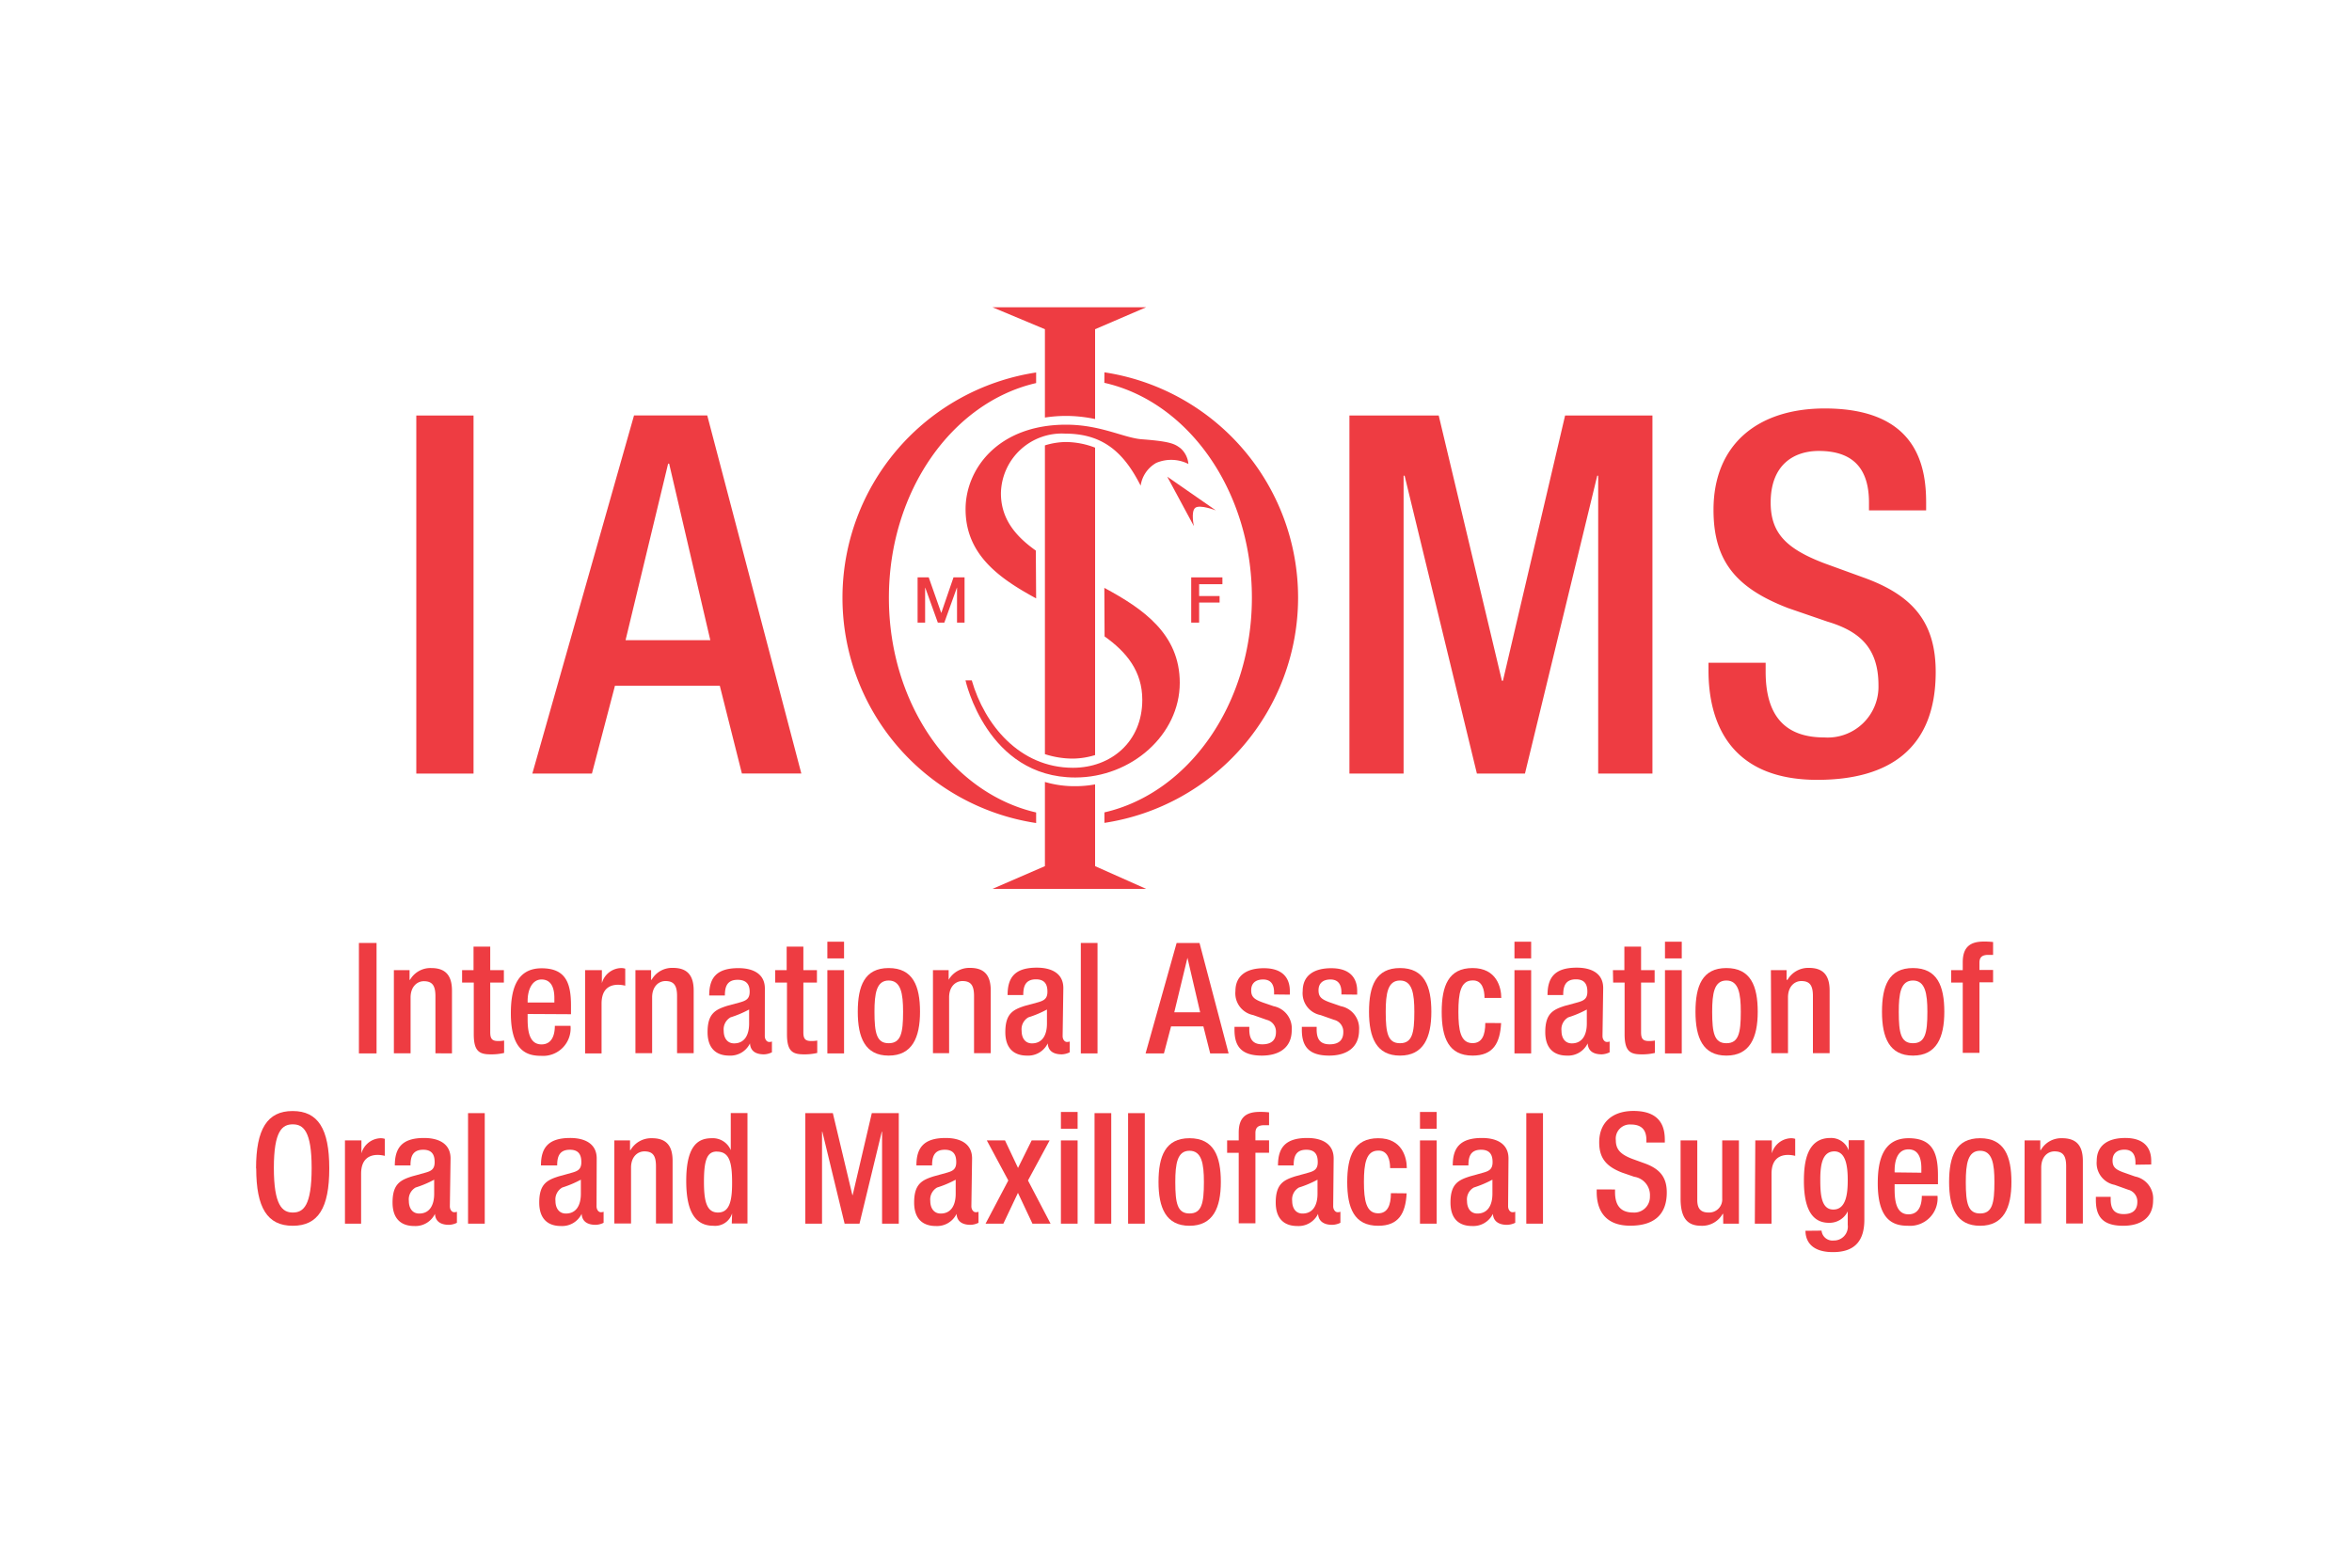 <svg id="Layer_1" data-name="Layer 1" xmlns="http://www.w3.org/2000/svg" viewBox="0 0 300 200"><defs><style>.cls-1{fill:#ee3c42;}</style></defs><title>Artboard 1</title><polygon class="cls-1" points="45.78 120.3 48.03 120.3 48.03 125.44 48.03 134.39 45.78 134.39 45.78 125.83 45.78 120.3"/><path class="cls-1" d="M50.24,123.77h2V125h.06A3,3,0,0,1,55,123.5c1.62,0,2.65.73,2.65,2.88v8H55.54v-7.28c0-1.38-.41-1.92-1.48-1.92-.86,0-1.69.7-1.69,2.08v7.12H50.24Z"/><path class="cls-1" d="M58.94,123.77H60.4v-3h2.13v3h1.74v1.58H62.53v6.34c0,.83.24,1.12,1,1.12a4.07,4.07,0,0,0,.77-.06v1.58a7,7,0,0,1-1.72.18c-1.44,0-2.15-.39-2.15-2.57v-6.59H58.94Z"/><path class="cls-1" d="M67.3,129.36V130c0,1.42.17,3.24,1.77,3.24s1.7-1.74,1.7-2.37h2a3.51,3.51,0,0,1-3.73,3.83c-1.73,0-3.88-.52-3.88-5.43,0-2.78.59-5.74,3.92-5.74,3,0,3.75,1.77,3.75,4.73v1.13Zm3.41-1.46v-.58c0-1.34-.43-2.36-1.64-2.36s-1.77,1.34-1.77,2.72v.22Z"/><path class="cls-1" d="M74.63,123.77h2.14v1.66h0a2.62,2.62,0,0,1,2.46-1.93,1.67,1.67,0,0,1,.52.08v2.17a4.05,4.05,0,0,0-.89-.12c-1,0-2.13.43-2.13,2.41v6.35H74.63Z"/><path class="cls-1" d="M81.05,123.77h2V125h.06a3,3,0,0,1,2.72-1.52c1.62,0,2.65.73,2.65,2.88v8H86.36v-7.28c0-1.38-.42-1.92-1.48-1.92-.87,0-1.7.7-1.7,2.08v7.12H81.05Z"/><path class="cls-1" d="M97.55,132.18c0,.4.24.75.56.75a.85.85,0,0,0,.35-.06v1.38a2.48,2.48,0,0,1-1,.26c-1,0-1.74-.37-1.8-1.4h0a2.77,2.77,0,0,1-2.64,1.56c-1.7,0-2.77-.95-2.77-3,0-2.37,1-2.86,2.47-3.34l1.66-.45c.77-.22,1.24-.44,1.24-1.36S95.21,125,94.08,125c-1.42,0-1.62,1-1.62,2h-2c0-2.25.93-3.49,3.73-3.49,1.87,0,3.37.73,3.37,2.6Zm-2-3.39a13.74,13.74,0,0,1-2.37,1,1.76,1.76,0,0,0-.87,1.72c0,.89.44,1.6,1.33,1.6,1.28,0,1.91-1,1.91-2.53Z"/><path class="cls-1" d="M98.88,123.77h1.46v-3h2.13v3h1.73v1.58h-1.73v6.34c0,.83.23,1.12,1,1.12a3.93,3.93,0,0,0,.77-.06v1.58a6.89,6.89,0,0,1-1.71.18c-1.44,0-2.15-.39-2.15-2.57v-6.59H98.88Z"/><path class="cls-1" d="M105.53,120.14h2.13v2.13h-2.13Zm0,3.63h2.13v10.62h-2.13Z"/><path class="cls-1" d="M113.35,123.5c3.1,0,4,2.29,4,5.58s-1,5.59-4,5.59-3.94-2.29-3.94-5.59.87-5.58,3.94-5.58m0,9.59c1.56,0,1.84-1.3,1.84-4,0-2.35-.28-4-1.84-4s-1.81,1.65-1.81,4c0,2.71.28,4,1.81,4"/><path class="cls-1" d="M119,123.77h2V125h0a3.05,3.05,0,0,1,2.73-1.52c1.62,0,2.64.73,2.64,2.88v8h-2.13v-7.28c0-1.38-.41-1.92-1.48-1.92-.87,0-1.7.7-1.7,2.08v7.12H119Z"/><path class="cls-1" d="M135.54,132.18c0,.4.23.75.55.75a.85.85,0,0,0,.35-.06v1.38a2.48,2.48,0,0,1-1,.26c-1,0-1.74-.37-1.8-1.4h0a2.77,2.77,0,0,1-2.64,1.56c-1.7,0-2.77-.95-2.77-3,0-2.37,1-2.86,2.47-3.34l1.66-.45c.77-.22,1.24-.44,1.24-1.36s-.33-1.58-1.46-1.58c-1.42,0-1.62,1-1.62,2h-2c0-2.25.93-3.49,3.73-3.49,1.88,0,3.38.73,3.38,2.6Zm-2-3.39a13.42,13.42,0,0,1-2.37,1,1.75,1.75,0,0,0-.86,1.72c0,.89.43,1.6,1.32,1.6,1.28,0,1.91-1,1.91-2.53Z"/><polygon class="cls-1" points="137.86 120.3 139.99 120.3 139.99 127.61 139.99 134.39 137.86 134.39 137.86 127.61 137.86 120.3"/><path class="cls-1" d="M150.08,120.3H153l3.71,14.09h-2.35l-.87-3.45h-4.12l-.91,3.45h-2.34Zm3,8.84-1.62-6.95h0l-1.68,6.95Z"/><path class="cls-1" d="M162.51,126.87v-.27c0-.85-.29-1.64-1.4-1.64-.85,0-1.52.39-1.52,1.38,0,.83.38,1.16,1.5,1.56l1.37.47a2.88,2.88,0,0,1,2.3,3.06c0,2.27-1.66,3.24-3.81,3.24-2.68,0-3.49-1.25-3.49-3.3V131h1.89v.33c0,1.23.44,1.9,1.66,1.9s1.74-.59,1.74-1.56a1.54,1.54,0,0,0-1.17-1.56l-1.73-.61a2.83,2.83,0,0,1-2.27-3.06c0-2,1.44-2.92,3.63-2.92,2.7,0,3.31,1.58,3.31,2.9v.47Z"/><path class="cls-1" d="M171.1,126.87v-.27c0-.85-.3-1.64-1.4-1.64-.85,0-1.52.39-1.52,1.38,0,.83.37,1.16,1.5,1.56l1.36.47a2.88,2.88,0,0,1,2.31,3.06c0,2.27-1.66,3.24-3.81,3.24-2.68,0-3.49-1.25-3.49-3.3V131h1.89v.33c0,1.23.44,1.9,1.66,1.9s1.74-.59,1.74-1.56a1.54,1.54,0,0,0-1.17-1.56l-1.73-.61a2.83,2.83,0,0,1-2.28-3.06c0-2,1.44-2.92,3.64-2.92,2.7,0,3.31,1.58,3.31,2.9v.47Z"/><path class="cls-1" d="M178.57,123.5c3.1,0,4,2.29,4,5.58s-1,5.59-4,5.59-3.95-2.29-3.95-5.59.87-5.58,3.95-5.58m0,9.59c1.56,0,1.83-1.3,1.83-4,0-2.35-.27-4-1.83-4s-1.82,1.65-1.82,4c0,2.71.28,4,1.82,4"/><path class="cls-1" d="M191.47,130.52c-.14,2.55-1,4.15-3.64,4.15-3.07,0-3.94-2.29-3.94-5.59s.87-5.58,3.94-5.58,3.66,2.48,3.66,3.81h-2.14c0-1-.27-2.27-1.52-2.23-1.54,0-1.81,1.65-1.81,4s.27,4,1.81,4c1.19,0,1.62-1,1.62-2.57Z"/><path class="cls-1" d="M193.17,120.14h2.13v2.13h-2.13Zm0,3.63h2.13v10.62h-2.13Z"/><path class="cls-1" d="M204.4,132.18c0,.4.24.75.56.75a.85.85,0,0,0,.35-.06v1.38a2.52,2.52,0,0,1-1,.26c-1,0-1.74-.37-1.8-1.4h0a2.77,2.77,0,0,1-2.64,1.56c-1.7,0-2.77-.95-2.77-3,0-2.37,1-2.86,2.47-3.34l1.66-.45c.77-.22,1.24-.44,1.24-1.36s-.33-1.58-1.46-1.58c-1.42,0-1.62,1-1.62,2h-2c0-2.25.93-3.49,3.73-3.49,1.88,0,3.37.73,3.37,2.6Zm-2-3.39a13.42,13.42,0,0,1-2.37,1,1.75,1.75,0,0,0-.86,1.72c0,.89.43,1.6,1.32,1.6,1.28,0,1.91-1,1.91-2.53Z"/><path class="cls-1" d="M205.73,123.77h1.46v-3h2.13v3h1.73v1.58h-1.73v6.34c0,.83.24,1.12,1,1.12a3.89,3.89,0,0,0,.76-.06v1.58a6.89,6.89,0,0,1-1.71.18c-1.44,0-2.15-.39-2.15-2.57v-6.59h-1.46Z"/><path class="cls-1" d="M212.37,120.14h2.14v2.13h-2.14Zm0,3.63h2.14v10.62h-2.14Z"/><path class="cls-1" d="M220.2,123.5c3.1,0,4,2.29,4,5.58s-1,5.59-4,5.59-3.94-2.29-3.94-5.59.87-5.58,3.94-5.58m0,9.59c1.56,0,1.84-1.3,1.84-4,0-2.35-.28-4-1.84-4s-1.81,1.65-1.81,4c0,2.71.28,4,1.81,4"/><path class="cls-1" d="M225.88,123.77h2V125H228a3.05,3.05,0,0,1,2.73-1.52c1.61,0,2.64.73,2.64,2.88v8h-2.13v-7.28c0-1.38-.41-1.92-1.48-1.92-.87,0-1.7.7-1.7,2.08v7.12h-2.13Z"/><path class="cls-1" d="M244,123.5c3.1,0,4,2.29,4,5.58s-1,5.59-4,5.59-3.95-2.29-3.95-5.59.87-5.58,3.95-5.58m0,9.59c1.56,0,1.84-1.3,1.84-4,0-2.35-.28-4-1.84-4s-1.81,1.65-1.81,4c0,2.71.27,4,1.81,4"/><path class="cls-1" d="M250.35,125.35h-1.48v-1.58h1.48v-1c0-2,1-2.65,2.7-2.65a9.76,9.76,0,0,1,1.17.06v1.64h-.6c-.79,0-1.14.29-1.14,1v.92h1.74v1.58h-1.74v9h-2.13Z"/><path class="cls-1" d="M32.66,149.06c0-5,1.42-7.32,4.66-7.32S42,144,42,149.06s-1.42,7.32-4.66,7.32-4.66-2.29-4.66-7.32m7.07-.06c0-4.73-1.07-5.56-2.41-5.56s-2.41.83-2.41,5.56,1.06,5.69,2.41,5.69,2.41-.83,2.41-5.69"/><path class="cls-1" d="M44,145.49H46.1v1.66h0a2.62,2.62,0,0,1,2.46-1.94,1.67,1.67,0,0,1,.52.08v2.17a4.05,4.05,0,0,0-.89-.12c-1,0-2.13.44-2.13,2.41v6.36H44Z"/><path class="cls-1" d="M57.38,153.9c0,.39.23.75.55.75a.85.85,0,0,0,.35-.06V156a2.48,2.48,0,0,1-1,.26c-1,0-1.74-.38-1.8-1.4h0a2.76,2.76,0,0,1-2.64,1.55c-1.7,0-2.77-.94-2.77-3,0-2.36,1-2.86,2.47-3.33l1.66-.46c.77-.21,1.24-.43,1.24-1.36s-.33-1.58-1.46-1.58c-1.42,0-1.62,1-1.62,2h-2c0-2.25.93-3.5,3.73-3.5,1.88,0,3.38.73,3.38,2.61Zm-2-3.4a13.45,13.45,0,0,1-2.37,1,1.74,1.74,0,0,0-.86,1.72c0,.88.43,1.6,1.32,1.6,1.28,0,1.91-1,1.91-2.53Z"/><polygon class="cls-1" points="59.7 142.01 61.83 142.01 61.83 147.75 61.83 156.11 59.7 156.11 59.7 147.95 59.7 142.01"/><path class="cls-1" d="M76.09,153.9c0,.39.23.75.55.75a.88.88,0,0,0,.35-.06V156a2.48,2.48,0,0,1-1,.26c-1,0-1.74-.38-1.8-1.4h0a2.76,2.76,0,0,1-2.64,1.55c-1.7,0-2.77-.94-2.77-3,0-2.36,1-2.86,2.47-3.33l1.66-.46c.77-.21,1.24-.43,1.24-1.36s-.33-1.58-1.46-1.58c-1.42,0-1.62,1-1.62,2H69c0-2.25.93-3.5,3.73-3.5,1.87,0,3.38.73,3.38,2.61Zm-2-3.4a13.77,13.77,0,0,1-2.37,1,1.75,1.75,0,0,0-.87,1.72c0,.88.44,1.6,1.33,1.6,1.28,0,1.91-1,1.91-2.53Z"/><path class="cls-1" d="M78.36,145.49h2v1.24h.06a3.05,3.05,0,0,1,2.73-1.52c1.62,0,2.64.73,2.64,2.88v8H83.67v-7.29c0-1.38-.41-1.91-1.48-1.91-.87,0-1.7.69-1.7,2.07v7.13H78.36Z"/><path class="cls-1" d="M93.38,154.8h0A2.26,2.26,0,0,1,91,156.38c-2.48,0-3.47-2.07-3.47-5.72,0-4.72,1.66-5.45,3.27-5.45a2.48,2.48,0,0,1,2.41,1.52h0V142h2.13v14.09h-2Zm-1.94-7.89c-1.22,0-1.65,1-1.65,3.85,0,2.41.31,3.93,1.79,3.93s1.8-1.5,1.8-3.77c0-2.55-.3-4-1.94-4"/><polygon class="cls-1" points="102.72 142.01 106.23 142.01 108.72 152.46 108.76 152.46 111.2 142.01 114.64 142.01 114.64 156.11 112.51 156.11 112.51 144.38 112.47 144.38 109.63 156.11 107.73 156.11 104.89 144.38 104.85 144.38 104.85 156.11 102.72 156.11 102.72 142.01"/><path class="cls-1" d="M123.9,153.9c0,.39.24.75.56.75a.82.82,0,0,0,.35-.06V156a2.48,2.48,0,0,1-1,.26c-1,0-1.74-.38-1.8-1.4h0a2.76,2.76,0,0,1-2.64,1.55c-1.7,0-2.77-.94-2.77-3,0-2.36,1-2.86,2.47-3.33l1.66-.46c.77-.21,1.24-.43,1.24-1.36s-.34-1.58-1.46-1.58c-1.42,0-1.62,1-1.62,2h-2c0-2.25.93-3.5,3.73-3.5,1.88,0,3.37.73,3.37,2.61Zm-2-3.4a13.45,13.45,0,0,1-2.37,1,1.75,1.75,0,0,0-.87,1.72c0,.88.44,1.6,1.33,1.6,1.28,0,1.91-1,1.91-2.53Z"/><polygon class="cls-1" points="128.61 150.6 125.87 145.49 128.19 145.49 129.85 149 131.59 145.49 133.88 145.49 131.12 150.6 134 156.11 131.69 156.11 129.84 152.18 127.98 156.11 125.71 156.11 128.61 150.6"/><path class="cls-1" d="M135.32,141.86h2.13V144h-2.13Zm0,3.63h2.13v10.62h-2.13Z"/><polygon class="cls-1" points="139.61 142.01 141.74 142.01 141.74 147.75 141.74 156.11 139.61 156.11 139.61 147.95 139.61 142.01"/><polygon class="cls-1" points="143.89 142.01 146.02 142.01 146.02 148.14 146.02 156.11 143.89 156.11 143.89 148.14 143.89 142.01"/><path class="cls-1" d="M151.72,145.21c3.1,0,4,2.29,4,5.59s-1,5.58-4,5.58-3.95-2.29-3.95-5.58.87-5.59,3.95-5.59m0,9.6c1.56,0,1.84-1.31,1.84-4,0-2.35-.28-4-1.84-4s-1.81,1.66-1.81,4c0,2.7.27,4,1.81,4"/><path class="cls-1" d="M158,147.07h-1.48v-1.58H158v-1c0-2,1-2.64,2.7-2.64a9.76,9.76,0,0,1,1.17.06v1.64h-.6c-.79,0-1.14.29-1.14,1v.93h1.74v1.58h-1.74v9H158Z"/><path class="cls-1" d="M170.05,153.9c0,.39.25.75.56.75a.9.9,0,0,0,.36-.06V156a2.57,2.57,0,0,1-1.05.26c-.95,0-1.74-.38-1.8-1.4h0a2.76,2.76,0,0,1-2.64,1.55c-1.7,0-2.76-.94-2.76-3,0-2.36,1-2.86,2.46-3.33l1.66-.46c.77-.21,1.24-.43,1.24-1.36s-.33-1.58-1.46-1.58c-1.42,0-1.61,1-1.61,2h-2c0-2.25.93-3.5,3.73-3.5,1.88,0,3.37.73,3.37,2.61Zm-2-3.4a13.45,13.45,0,0,1-2.37,1,1.74,1.74,0,0,0-.86,1.72c0,.88.43,1.6,1.32,1.6,1.28,0,1.91-1,1.91-2.53Z"/><path class="cls-1" d="M179.42,152.24c-.14,2.54-1,4.14-3.63,4.14-3.08,0-3.95-2.29-3.95-5.58s.87-5.59,3.95-5.59,3.65,2.49,3.65,3.81h-2.13c0-1-.28-2.27-1.52-2.23-1.54,0-1.82,1.66-1.82,4s.28,4,1.82,4c1.18,0,1.62-1,1.62-2.57Z"/><path class="cls-1" d="M181.12,141.86h2.13V144h-2.13Zm0,3.63h2.13v10.62h-2.13Z"/><path class="cls-1" d="M192.36,153.9c0,.39.24.75.55.75a.9.9,0,0,0,.36-.06V156a2.53,2.53,0,0,1-1.05.26c-.95,0-1.74-.38-1.8-1.4h0a2.78,2.78,0,0,1-2.65,1.55c-1.7,0-2.76-.94-2.76-3,0-2.36,1-2.86,2.47-3.33l1.65-.46c.77-.21,1.25-.43,1.25-1.36s-.34-1.58-1.47-1.58c-1.42,0-1.61,1-1.61,2h-2c0-2.25.93-3.5,3.73-3.5,1.88,0,3.38.73,3.38,2.61Zm-2-3.4a14.11,14.11,0,0,1-2.37,1,1.73,1.73,0,0,0-.87,1.72c0,.88.43,1.6,1.32,1.6,1.28,0,1.92-1,1.92-2.53Z"/><polygon class="cls-1" points="194.68 142.01 196.81 142.01 196.81 147.75 196.81 156.11 194.68 156.11 194.68 147.55 194.68 142.01"/><path class="cls-1" d="M206,151.75v.35c0,1.72.75,2.59,2.31,2.59a2,2,0,0,0,2.14-2.06,2.36,2.36,0,0,0-2-2.5l-1.54-.53c-2.05-.79-2.93-1.86-2.93-3.87,0-2.57,1.73-4,4.37-4,3.62,0,4,2.25,4,3.71v.32H210v-.3c0-1.28-.57-2-2-2a1.8,1.8,0,0,0-1.9,2c0,1.2.62,1.82,2.11,2.39l1.52.55c2,.71,2.87,1.8,2.87,3.73,0,3-1.82,4.24-4.66,4.24-3.49,0-4.28-2.33-4.28-4.3v-.33Z"/><path class="cls-1" d="M219.79,154.86h-.06a3,3,0,0,1-2.72,1.52c-1.58,0-2.65-.73-2.65-3.47v-7.42h2.13v7.62c0,1.18.54,1.58,1.45,1.58a1.67,1.67,0,0,0,1.73-1.78v-7.42h2.13v10.62h-2Z"/><path class="cls-1" d="M223.89,145.49H226v1.66h0a2.62,2.62,0,0,1,2.46-1.94,1.67,1.67,0,0,1,.52.08v2.17a4,4,0,0,0-.89-.12c-1,0-2.13.44-2.13,2.41v6.36h-2.13Z"/><path class="cls-1" d="M232.34,157a1.4,1.4,0,0,0,1.54,1.26,1.77,1.77,0,0,0,1.8-2v-1.72h0a2.57,2.57,0,0,1-2.41,1.46c-2.49,0-3.18-2.45-3.18-5.35,0-2.33.36-5.47,3.38-5.47a2.37,2.37,0,0,1,2.33,1.58h0v-1.3h2V155.6c0,2.58-1.11,4.14-4,4.14-3.16,0-3.51-1.86-3.51-2.72Zm1.5-2.69c1.66,0,1.84-2.09,1.84-3.77s-.22-3.65-1.7-3.65-1.8,1.58-1.8,3.55c0,1.82.08,3.87,1.66,3.87"/><path class="cls-1" d="M241.66,151.08v.61c0,1.42.17,3.23,1.77,3.23s1.7-1.73,1.7-2.36h2a3.51,3.51,0,0,1-3.73,3.82c-1.73,0-3.89-.51-3.89-5.42,0-2.79.6-5.75,3.93-5.75,3,0,3.75,1.78,3.75,4.74v1.13Zm3.41-1.47V149c0-1.34-.43-2.37-1.64-2.37-1.36,0-1.77,1.35-1.77,2.73v.21Z"/><path class="cls-1" d="M252.56,145.21c3.1,0,4,2.29,4,5.59s-1,5.58-4,5.58-3.95-2.29-3.95-5.58.87-5.59,3.95-5.59m0,9.6c1.56,0,1.83-1.31,1.83-4,0-2.35-.27-4-1.83-4s-1.82,1.66-1.82,4c0,2.7.28,4,1.82,4"/><path class="cls-1" d="M258.24,145.49h2v1.24h.06a3,3,0,0,1,2.72-1.52c1.62,0,2.65.73,2.65,2.88v8h-2.13v-7.29c0-1.38-.42-1.91-1.49-1.91-.87,0-1.69.69-1.69,2.07v7.13h-2.13Z"/><path class="cls-1" d="M272.38,148.59v-.28c0-.85-.29-1.64-1.4-1.64-.85,0-1.52.4-1.52,1.39,0,.82.37,1.16,1.5,1.55l1.36.48a2.87,2.87,0,0,1,2.31,3.06c0,2.27-1.66,3.23-3.81,3.23-2.68,0-3.49-1.24-3.49-3.29v-.4h1.89V153c0,1.22.44,1.89,1.66,1.89s1.74-.59,1.74-1.56a1.54,1.54,0,0,0-1.17-1.55l-1.73-.62a2.83,2.83,0,0,1-2.28-3.05c0-2,1.44-2.93,3.64-2.93,2.7,0,3.31,1.58,3.31,2.9v.48Z"/><path class="cls-1" d="M132.16,105a29.07,29.07,0,0,1,0-57.48v1.35c-10.7,2.46-18.78,13.79-18.78,27.4s8.08,24.92,18.78,27.38Z"/><path class="cls-1" d="M140.87,47.5a29.07,29.07,0,0,1,0,57.48v-1.34c10.71-2.45,18.81-13.79,18.81-27.39s-8.1-25-18.82-27.41Z"/><path class="cls-1" d="M139.68,53.46V42l6.51-2.8h-19.6l6.69,2.8V53.27a17.71,17.71,0,0,1,2.7-.21,18,18,0,0,1,3.7.4"/><path class="cls-1" d="M132.16,76.34c-4.78-2.59-9-5.63-9-11.38,0-5.14,4.17-10.78,12.82-10.78,4.42,0,7.36,1.69,9.66,1.86,3.72.28,4.21.6,4.94,1.15a3,3,0,0,1,1,2,4.88,4.88,0,0,0-4.09-.14,4,4,0,0,0-2,2.91c-2.07-4.1-4.69-6.64-9.63-6.64a7.76,7.76,0,0,0-8.19,7.62c0,3.22,1.83,5.45,4.45,7.3Z"/><path class="cls-1" d="M140.86,75c5,2.69,9.62,5.91,9.62,12.11,0,6.63-6.17,12.08-13.33,12.08-11.28,0-14-12.39-14-12.39h.8c1.63,5.64,6.08,11.15,12.91,11.15,4.81,0,8.84-3.28,8.84-8.67,0-3.64-2-6.09-4.81-8.09Z"/><path class="cls-1" d="M148.88,60.81l3.4,6.31s-.4-1.83.16-2.32,2.64.31,2.64.31Z"/><path class="cls-1" d="M148.06,57.68a.71.71,0,0,1-1.41,0,.71.71,0,0,1,1.41,0"/><path class="cls-1" d="M137.15,100.3a13.35,13.35,0,0,1-3.87-.54V110.5l-6.69,2.9h19.6l-6.51-2.9V100.07a14.09,14.09,0,0,1-2.53.23"/><path class="cls-1" d="M139.68,96.33V57.11a10.51,10.51,0,0,0-3.78-.72,9.33,9.33,0,0,0-2.62.43V96.21a11.62,11.62,0,0,0,3.54.57,10,10,0,0,0,2.86-.45"/><polygon class="cls-1" points="117.04 73.66 118.46 73.66 120.05 78.18 120.07 78.18 121.62 73.66 123.03 73.66 123.03 79.43 122.07 79.43 122.07 74.98 122.05 74.98 120.45 79.43 119.62 79.43 118.02 74.98 118 74.98 118 79.43 117.04 79.43 117.04 73.66"/><polygon class="cls-1" points="151.94 73.66 155.92 73.66 155.92 74.53 152.95 74.53 152.95 76.04 155.56 76.04 155.56 76.87 152.95 76.87 152.95 79.43 151.94 79.43 151.94 73.66"/><polygon class="cls-1" points="53.1 53.01 60.4 53.01 60.4 69.67 60.4 98.69 53.1 98.69 53.1 70.95 53.1 53.01"/><path class="cls-1" d="M80.87,53h9.34l12,45.68H94.63l-2.82-11.2H78.44L75.5,98.69H67.9ZM90.6,81.67,85.35,59.15h-.13L79.79,81.67Z"/><polygon class="cls-1" points="172.12 53.01 183.51 53.01 191.57 86.85 191.7 86.85 199.63 53.01 210.77 53.01 210.77 98.69 203.85 98.69 203.85 60.69 203.73 60.69 194.51 98.69 188.38 98.69 179.16 60.69 179.03 60.69 179.03 98.69 172.12 98.69 172.12 53.01"/><path class="cls-1" d="M225.21,84.55V85.7c0,5.57,2.43,8.38,7.48,8.38a6.48,6.48,0,0,0,6.91-6.65c0-4.8-2.43-6.91-6.52-8.13l-5-1.72c-6.65-2.56-9.52-6-9.52-12.54,0-8.32,5.62-12.93,14.19-12.93,11.72,0,12.93,7.3,12.93,12v1h-7.29v-1c0-4.15-1.86-6.58-6.4-6.58-3.14,0-6.14,1.72-6.14,6.58,0,3.91,2,5.9,6.84,7.75l4.92,1.79c6.47,2.3,9.29,5.82,9.29,12.09,0,9.72-5.89,13.75-15.1,13.75-11.32,0-13.88-7.55-13.88-13.94V84.55Z"/></svg>